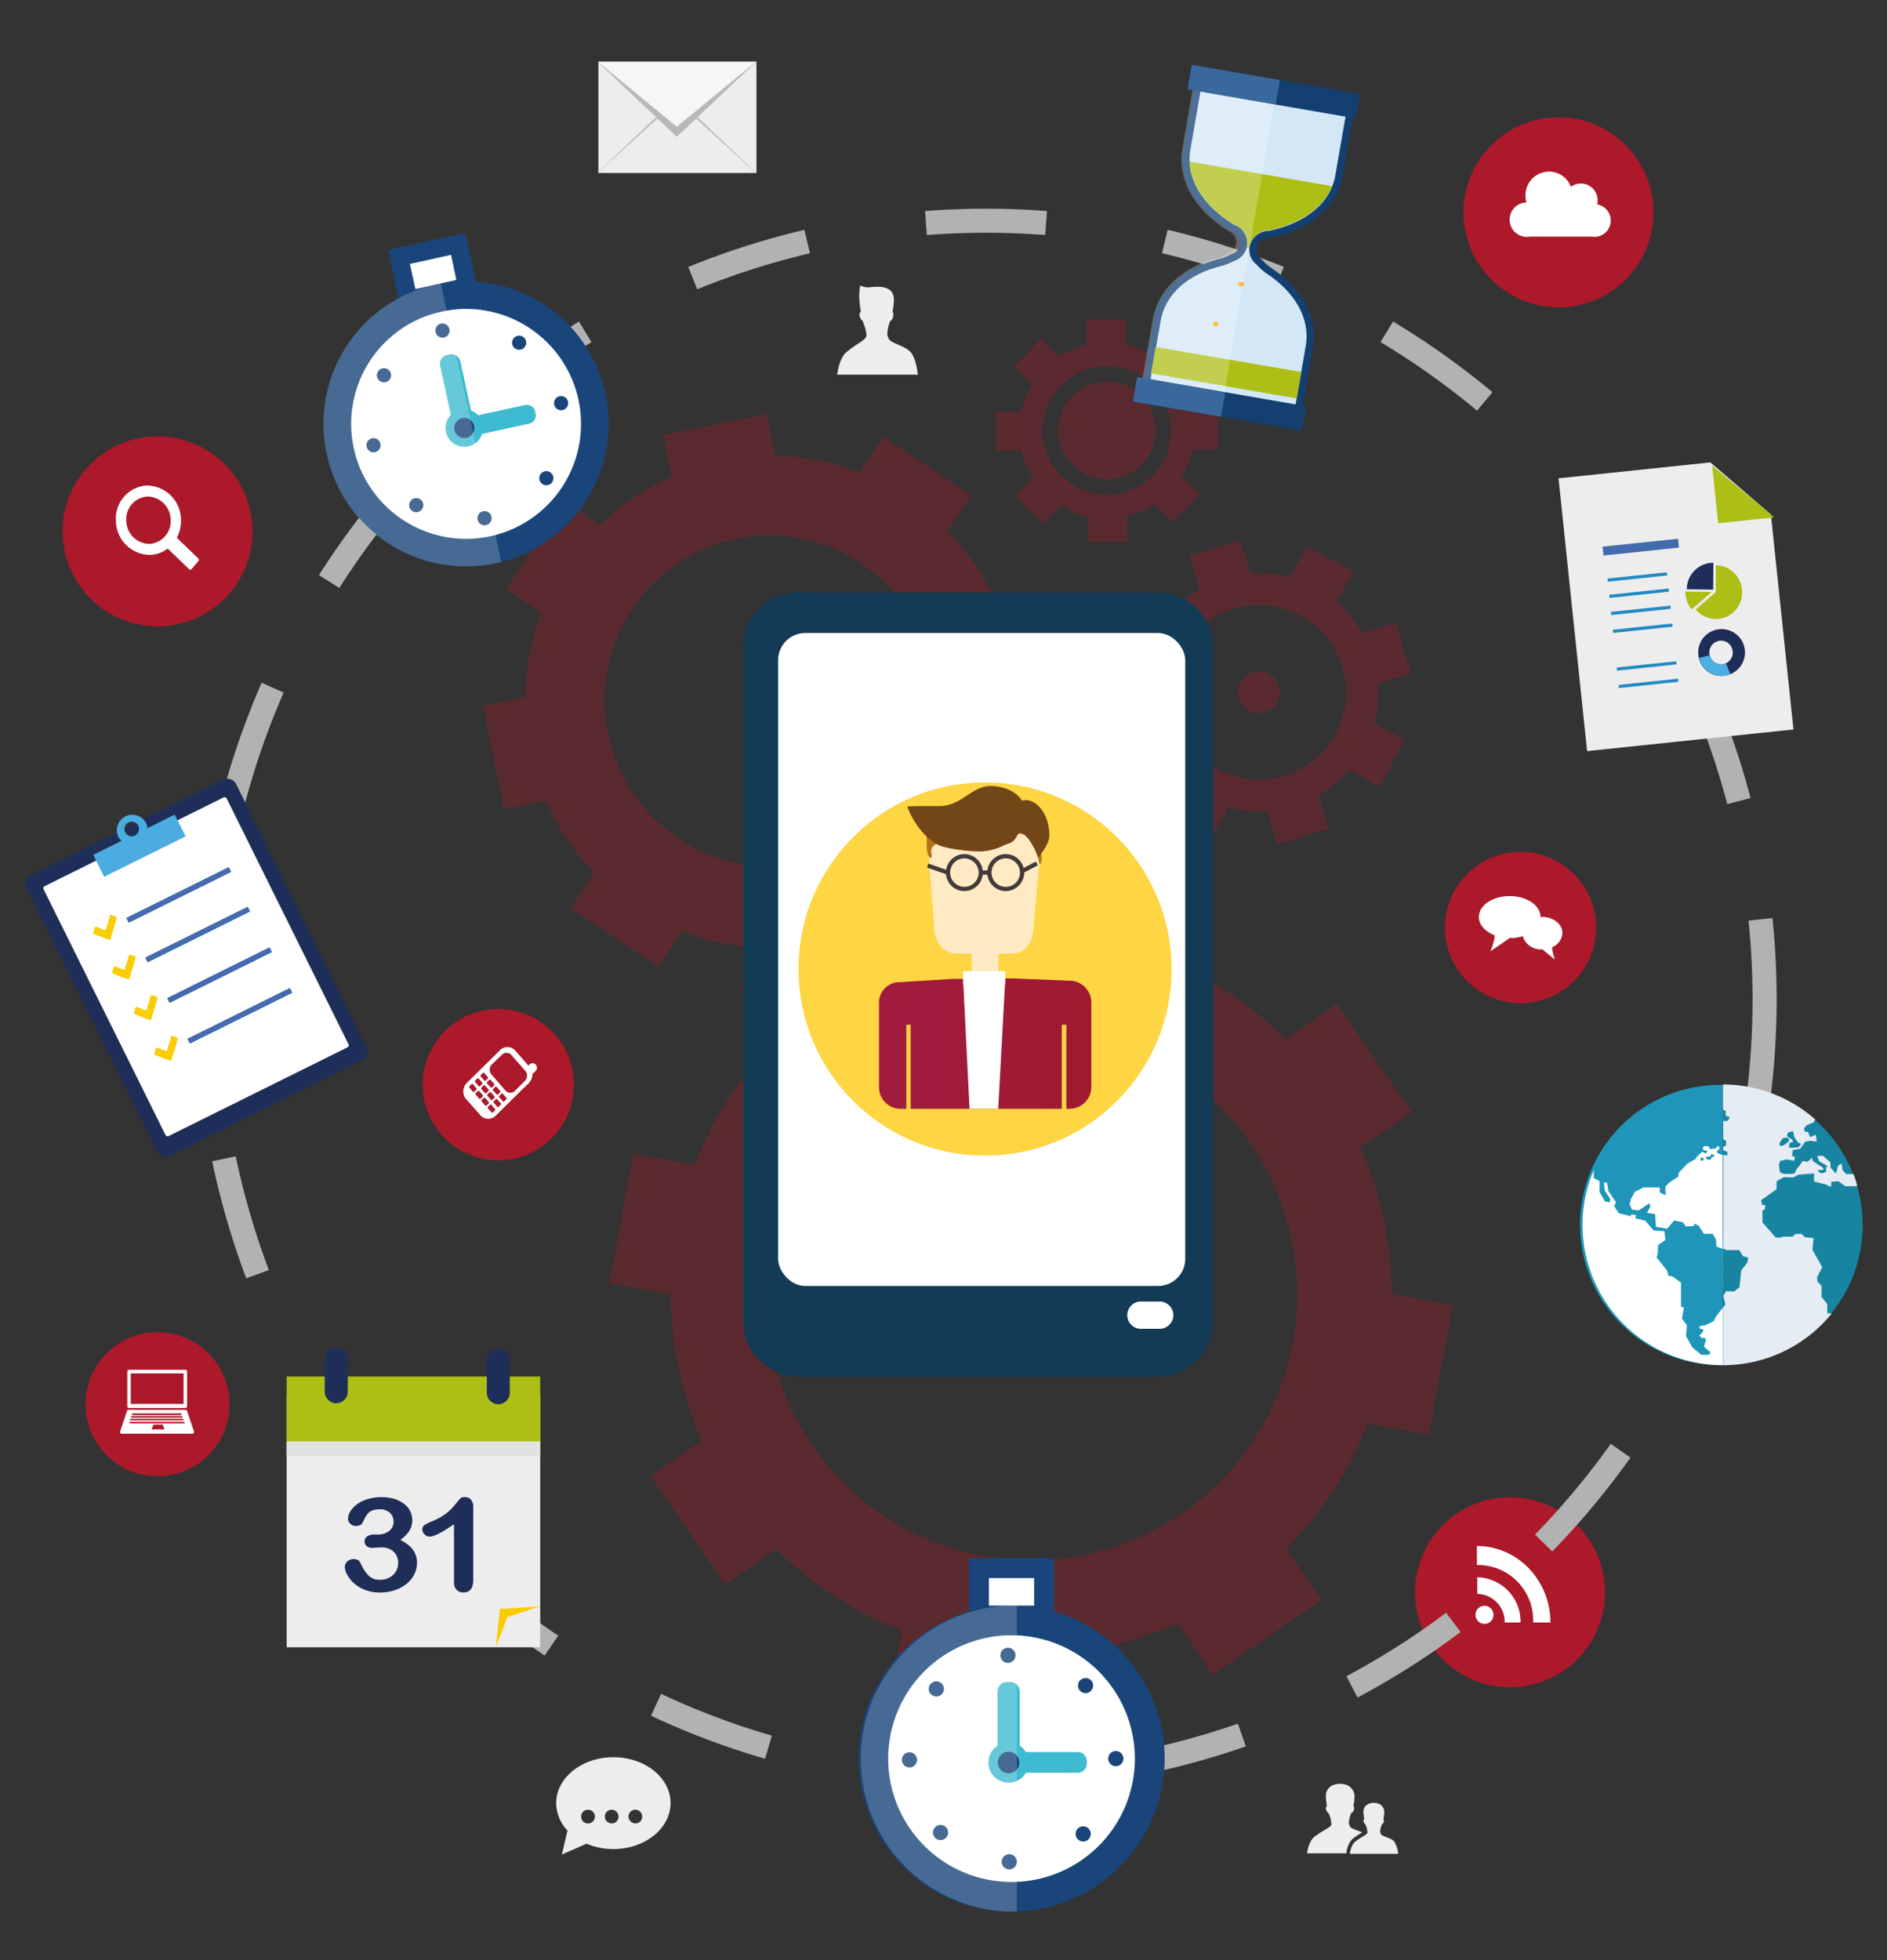 <svg id="Warstwa_1" data-name="Warstwa 1" xmlns="http://www.w3.org/2000/svg" xmlns:xlink="http://www.w3.org/1999/xlink" viewBox="0 0 414.77 430.77"><rect x="0" y="0" width="414.77" height="430.77" fill="#333333" stroke="none"/><defs><style>.cls-1,.cls-14,.cls-15,.cls-16,.cls-17,.cls-35,.cls-5,.cls-6{isolation:isolate;}.cls-2,.cls-5{fill:#ac192a;}.cls-17,.cls-20,.cls-3,.cls-35{fill:#fff;}.cls-4{fill:none;stroke:#b2b2b2;stroke-miterlimit:10;stroke-width:5.29px;stroke-dasharray:26.44 26.44;}.cls-5,.cls-6{opacity:0.33;}.cls-7{fill:#ededed;}.cls-8{fill:#adbe15;}.cls-9{fill:#e3e2e2;}.cls-10{fill:#1f2e58;}.cls-11{fill:#facd00;}.cls-12{fill:#4aace1;}.cls-13{fill:#446bad;}.cls-14{fill:#1f96b9;}.cls-15{fill:#1785a2;}.cls-16{fill:#e5ecf3;}.cls-18{fill:#19457a;}.cls-19{fill:#3ebbd0;}.cls-20{opacity:0.2;}.cls-21{fill:#2189c4;}.cls-22{fill:#4bafe3;}.cls-23{fill:#b7b9b8;}.cls-24{fill:#f6f6f6;}.cls-25{fill:#143b55;}.cls-26{fill:#fed543;}.cls-27{fill:url(#Dégradé_sans_nom_6);}.cls-28{fill:#ffeac4;}.cls-29{fill:#b57318;}.cls-30{fill:#734618;}.cls-31{fill:#433b39;}.cls-32{fill:#d3e7f6;}.cls-33{fill:#134071;}.cls-34{fill:#f7ad00;}.cls-35{opacity:0.25;}.cls-36{fill:#39689d;}</style><linearGradient id="Dégradé_sans_nom_6" x1="193.21" y1="229.32" x2="239.83" y2="229.32" gradientUnits="userSpaceOnUse"><stop offset="0.16" stop-color="#a01b3d"/><stop offset="1" stop-color="#9f192f"/></linearGradient></defs><g class="cls-1"><circle class="cls-2" cx="109.52" cy="238.33" r="16.62" transform="translate(-143.27 308.26) rotate(-80.78)"/></g><g class="cls-1"><circle class="cls-2" cx="34.63" cy="116.77" r="20.88"/></g><g class="cls-1"><circle class="cls-2" cx="331.91" cy="349.9" r="20.88"/></g><g class="cls-1"><circle class="cls-2" cx="342.57" cy="46.65" r="20.88"/></g><circle class="cls-2" cx="34.63" cy="308.57" r="15.83"/><circle class="cls-2" cx="334.22" cy="203.83" r="16.62"/><ellipse class="cls-3" cx="326.3" cy="354.85" rx="1.98" ry="2"/><path class="cls-3" d="M330.74,356.54h3.48a9.73,9.73,0,0,0-9.5-9.94v3.64A6.16,6.16,0,0,1,330.74,356.54Z"/><path class="cls-3" d="M325.08,343.91A12.13,12.13,0,0,1,337,356.24c0,.1,0,.2,0,.3h3.79c0-9.28-7.23-16.81-16.16-16.81v4.19Z"/><path class="cls-3" d="M41.17,310.21a.4.4,0,0,0-.4-.4H28.27a.4.4,0,0,0-.4.4l-1.49,4.43a.4.4,0,0,0,.4.41H42.25a.41.41,0,0,0,.41-.41Zm-11.89.37H39.62c.17,0,.31.08.31.18s-.14.18-.31.18H29.28c-.17,0-.3-.08-.3-.18S29.11,310.58,29.28,310.58Zm-.19.59H39.84c.17,0,.31.08.31.18s-.14.17-.31.17H29.09c-.17,0-.32-.08-.32-.17S28.92,311.17,29.09,311.17Zm-.22.61h11.2c.18,0,.33.08.33.18s-.15.17-.33.17H28.87c-.18,0-.33-.07-.33-.17S28.69,311.78,28.87,311.78Zm4.42,2.33.47-1.06h2l.41,1.06Zm7-1.32H28.75c-.19,0-.34-.08-.34-.18s.15-.17.34-.17H40.29c.18,0,.34.07.34.17S40.47,312.79,40.29,312.79Z"/><path class="cls-3" d="M40.71,301H28.39a.41.41,0,0,0-.41.41V309a.4.4,0,0,0,.41.4H40.71a.41.41,0,0,0,.41-.4v-7.54A.41.41,0,0,0,40.71,301Zm-.36,7.5H28.74V301.8H40.35Z"/><g id="search"><path class="cls-3" d="M43.56,122.69l-4.69-4.52a7.85,7.85,0,0,0,.9-4.17,7.55,7.55,0,0,0-7.59-7.31,7.27,7.27,0,0,0-6.69,7.93,7.54,7.54,0,0,0,7.58,7.31,6.67,6.67,0,0,0,3.79-1.39l4.7,4.53a.35.35,0,0,0,.53,0l1.51-1.78A.42.42,0,0,0,43.56,122.69Zm-15.8-8.17a5,5,0,0,1,4.56-5.41,5.15,5.15,0,0,1,5.18,5,5,5,0,0,1-4.57,5.41A5.14,5.14,0,0,1,27.76,114.52Z"/></g><path class="cls-3" d="M335.53,44.5a5,5,0,0,1-.22-1.23,5.21,5.21,0,0,1,4.83-5.55,5.14,5.14,0,0,1,5.15,3.34,3.63,3.63,0,0,1,2.2-.73A3.68,3.68,0,0,1,351.17,44a3.46,3.46,0,0,1-.12.92,3.59,3.59,0,0,1-.51,7.13,3.49,3.49,0,0,1-.65-.06H336.38a4,4,0,0,1-.7.06,3.78,3.78,0,0,1-.15-7.56Z"/><path class="cls-3" d="M341.24,208.1a3.51,3.51,0,0,0,2.18-3.06c0-2-2-3.54-4.38-3.54l-.43,0v0c0-2.54-3-4.59-6.77-4.59s-6.78,2.05-6.78,4.59c0,1.69,1.36,3.18,3.38,4,.46.18-.81,3.53-.81,3.53l4.21-2.91s.58,0,.87,0a9,9,0,0,0,2-.4,4.1,4.1,0,0,0,3.76,2.9c.18,0,.56,0,.56,0l2.73,2.25S340.93,208.24,341.24,208.1Z"/><path class="cls-3" d="M117.05,236l.69-.68a1,1,0,0,0,0-1.38.9.9,0,0,0-1.31-.06l-.28.28-3-3.43a2.33,2.33,0,0,0-3.39.19l-7,6.9a2.65,2.65,0,0,0-.42,3.56l3.37,3.82a2.32,2.32,0,0,0,3.39-.18l7-6.9A3,3,0,0,0,117.05,236Zm-6.82-4.13a1.43,1.43,0,0,1,2.08-.13l3.24,3.68a1.64,1.64,0,0,1-.27,2.19l-2,2a1.44,1.44,0,0,1-2.09.13L107.93,236a1.64,1.64,0,0,1,.27-2.19ZM104.92,237a.19.19,0,0,1,.28,0l.8.9a.23.23,0,0,1,0,.3l-.48.48a.21.21,0,0,1-.29,0l-.79-.9a.24.24,0,0,1,0-.31Zm-.68,2.9a.19.19,0,0,1-.28,0l-.8-.9a.23.23,0,0,1,0-.3l.48-.47a.2.2,0,0,1,.29,0l.79.9a.23.23,0,0,1,0,.3Zm2.51-2.45a.19.19,0,0,1-.28,0l-.8-.9a.22.22,0,0,1,0-.3l.48-.48a.19.19,0,0,1,.28,0l.8.9a.22.22,0,0,1,0,.3Zm-.45,1.07a.19.19,0,0,1,.28,0l.8.9a.22.22,0,0,1,0,.3l-.48.48a.19.19,0,0,1-.28,0l-.8-.9a.22.22,0,0,1,0-.3Zm-.67,2.9a.21.21,0,0,1-.29,0l-.79-.9a.22.22,0,0,1,0-.3l.48-.47a.2.2,0,0,1,.29,0l.8.9a.23.23,0,0,1,0,.3Zm2.51-2.45a.2.2,0,0,1-.29,0l-.79-.9a.22.22,0,0,1,0-.3l.49-.48a.19.19,0,0,1,.28,0l.8.9a.23.23,0,0,1,0,.3Zm-.53,1.06a.2.2,0,0,1,.29,0l.79.9a.22.22,0,0,1,0,.3l-.49.47a.19.19,0,0,1-.28,0l-.79-.9a.22.22,0,0,1,0-.3Zm-.67,2.9a.21.21,0,0,1-.29,0l-.79-.9a.22.22,0,0,1,0-.3l.49-.48a.19.19,0,0,1,.28,0l.79.91a.22.22,0,0,1,0,.3Zm2.51-2.44a.21.21,0,0,1-.29,0l-.79-.9a.21.21,0,0,1,0-.29l.49-.48a.19.19,0,0,1,.28,0l.79.9a.22.22,0,0,1,0,.3Zm-.45,1.06a.19.19,0,0,1,.28,0l.8.9a.22.22,0,0,1,0,.3l-.48.47a.2.2,0,0,1-.29,0l-.79-.9a.22.22,0,0,1,0-.3Zm-.68,2.9a.19.19,0,0,1-.28,0l-.8-.9a.22.22,0,0,1,0-.3l.48-.48a.21.21,0,0,1,.29,0l.79.91a.21.21,0,0,1,0,.29Zm2.51-2.44a.19.19,0,0,1-.28,0l-.8-.9a.22.22,0,0,1,0-.3l.48-.47a.19.19,0,0,1,.28,0l.8.9a.22.22,0,0,1,0,.3Z"/><circle class="cls-4" cx="216.74" cy="219.63" r="171.13"/><path class="cls-5" d="M276,222.46a77.46,77.46,0,0,1,6.58,5.88l11.3-7.76L310.3,244.4,299,252.17a78.78,78.78,0,0,1,6.85,32.16l13.48,2.5-5.27,28.43-13.47-2.5a78.79,78.79,0,0,1-17.91,27.58l7.77,11.3L266.62,368l-7.76-11.29a79,79,0,0,1-32.17,6.84l-2.49,13.48-28.43-5.27,2.49-13.47a78.87,78.87,0,0,1-21-12l12.92-16.19a58.49,58.49,0,0,0,72.95-91.45Zm-49.43-17.29,2.49-13.47L257.53,197l-2.48,13.48a78.54,78.54,0,0,1,21,12l-12.91,16.19a58.48,58.48,0,0,0-84.66,78.85h0a58.27,58.27,0,0,0,11.71,12.6l-12.92,16.19a79.15,79.15,0,0,1-6.58-5.89l-11.29,7.77L143,324.35l11.3-7.77a78.6,78.6,0,0,1-6.84-32.16L134,281.92l5.26-28.43L152.72,256a78.85,78.85,0,0,1,17.9-27.58l-7.76-11.29,23.83-16.39,7.76,11.3A78.94,78.94,0,0,1,226.61,205.17Z"/><path class="cls-5" d="M191.27,203.67l1.86,9.18-22.75,4.59-1.85-9.19a53.37,53.37,0,0,1-18.61-3.63l-5.19,7.8L130.54,203l16.32-20.45a36.23,36.23,0,0,0,58.1-35.5h0a36.25,36.25,0,0,0-12.91-21.16l16.31-20.45,5.14,3.41-5.19,7.81a54.06,54.06,0,0,1,10.59,15.75l9.18-1.86,4.6,22.74-9.19,1.85a53.22,53.22,0,0,1-3.65,18.62l7.81,5.18-12.83,19.33L207,193.08A53.3,53.3,0,0,1,191.27,203.67ZM130.54,203l-5.13-3.41,5.18-7.81A53.92,53.92,0,0,1,120,176l-9.19,1.85-4.59-22.73,9.19-1.86a53.21,53.21,0,0,1,3.64-18.62l-7.81-5.18,12.84-19.33,7.8,5.19a53.45,53.45,0,0,1,15.75-10.58l-1.86-9.19L168.52,91l1.85,9.19A53.45,53.45,0,0,1,189,103.83L194.17,96l14.19,9.42-16.31,20.45a36.24,36.24,0,1,0-45.19,56.66Z"/><g class="cls-6"><path class="cls-2" d="M250.17,131.44l-5.46,10.27,6.74,3.58a26,26,0,0,0-.83,8.74l-7.3,2.23,3.4,11.13,7.31-2.24a26,26,0,0,0,5.59,6.77L256,178.67l10.27,5.46,3.58-6.74a26.52,26.52,0,0,0,8.74.83l2.24,7.3L292,182.11l-2.24-7.3a26,26,0,0,0,6.78-5.59l6.74,3.58,5.45-10.27L302,158.94a26,26,0,0,0,.85-8.74l7.29-2.24-3.41-11.12-7.3,2.24a26.09,26.09,0,0,0-5.58-6.77l3.58-6.75-10.28-5.45-3.58,6.74a26.23,26.23,0,0,0-8.74-.83l-2.24-7.3-11.12,3.4,2.25,7.31a25.5,25.5,0,0,0-6.78,5.59Zm35.54,3.72a19.19,19.19,0,1,1-25.94,8A19.2,19.2,0,0,1,285.71,135.16Z"/><circle class="cls-2" cx="276.71" cy="152.11" r="4.58"/></g><g class="cls-6"><path class="cls-2" d="M228.9,74.43l-6,6.12,4,3.93a18.82,18.82,0,0,0-2.43,6l-5.62,0,.07,8.57,5.63,0a19.19,19.19,0,0,0,2.52,6l-3.93,4,6.11,6,3.95-4a19.16,19.16,0,0,0,6,2.42l0,5.62,8.56-.08,0-5.63a19.05,19.05,0,0,0,5.95-2.52l4,3.94,6-6.11-4-3.94a18.86,18.86,0,0,0,2.43-6l5.62,0-.08-8.57-5.62,0a19,19,0,0,0-2.53-6l3.95-4-6.12-6-3.94,4a19.31,19.31,0,0,0-6-2.42l-.05-5.62-8.56.07.05,5.63a19,19,0,0,0-6,2.52Zm24.32,10.08a14.14,14.14,0,1,1-20,.18A14.14,14.14,0,0,1,253.22,84.51Z"/><circle class="cls-2" cx="243.32" cy="94.59" r="10.71"/></g><rect class="cls-7" x="63.01" y="306.48" width="55.73" height="55.5"/><rect class="cls-8" x="63.01" y="302.48" width="55.73" height="17.42"/><rect class="cls-9" x="63.01" y="316.75" width="55.73" height="3.14"/><path class="cls-10" d="M73.91,308.35h0a2.54,2.54,0,0,1-2.53-2.53v-7.13a2.54,2.54,0,0,1,2.53-2.53h0a2.54,2.54,0,0,1,2.53,2.53v7.13A2.54,2.54,0,0,1,73.91,308.35Z"/><path class="cls-10" d="M109.52,308.57h0A2.53,2.53,0,0,1,107,306v-7.13a2.53,2.53,0,0,1,2.52-2.53h0a2.54,2.54,0,0,1,2.53,2.53V306A2.54,2.54,0,0,1,109.52,308.57Z"/><polygon class="cls-11" points="111.52 355.35 108.99 361.98 109.88 353.56 118.74 352.97 111.52 355.35"/><path class="cls-10" d="M83.05,337.2a4,4,0,0,0,2.45-.75,2.53,2.53,0,0,0,1-2.17,2.46,2.46,0,0,0-.82-1.85,3.1,3.1,0,0,0-2.21-.77,4.33,4.33,0,0,0-1.56.24,2.44,2.44,0,0,0-1,.63,4.46,4.46,0,0,0-.67,1c-.22.41-.41.8-.59,1.16a1.07,1.07,0,0,1-.55.46,2.45,2.45,0,0,1-.93.17,1.65,1.65,0,0,1-1.14-.46,1.5,1.5,0,0,1-.52-1.2,2.89,2.89,0,0,1,.49-1.53,5.6,5.6,0,0,1,1.42-1.53,7.65,7.65,0,0,1,2.34-1.17,10.38,10.38,0,0,1,3.11-.44,9.76,9.76,0,0,1,2.74.37,6.82,6.82,0,0,1,2.16,1.07,4.79,4.79,0,0,1,1.38,1.62,4.36,4.36,0,0,1,.46,2,4.2,4.2,0,0,1-.67,2.4,8.4,8.4,0,0,1-1.93,1.94,8.9,8.9,0,0,1,2,1.34,5.12,5.12,0,0,1,1.24,1.67,4.69,4.69,0,0,1,.42,2,5.73,5.73,0,0,1-.56,2.45,6.45,6.45,0,0,1-1.67,2.12,8.05,8.05,0,0,1-2.61,1.45,10.13,10.13,0,0,1-3.34.52,8.75,8.75,0,0,1-3.33-.6,7.73,7.73,0,0,1-2.43-1.5,6.87,6.87,0,0,1-1.44-1.86,3.66,3.66,0,0,1-.49-1.59,1.63,1.63,0,0,1,.58-1.31,2.16,2.16,0,0,1,1.45-.49,1.61,1.61,0,0,1,.84.23,1.12,1.12,0,0,1,.53.55A9.17,9.17,0,0,0,81,346.21a3.47,3.47,0,0,0,2.6.94,4.28,4.28,0,0,0,1.85-.42,3.68,3.68,0,0,0,1.47-1.27,3.3,3.3,0,0,0,.59-1.94,3.34,3.34,0,0,0-1-2.56,3.87,3.87,0,0,0-2.76-.93q-.3,0-1,.06c-.43,0-.71.05-.83.05a2,2,0,0,1-1.32-.38,1.38,1.38,0,0,1,.09-2.15,2.82,2.82,0,0,1,1.66-.41Z"/><path class="cls-10" d="M99.79,347.64v-12.7q-3.93,2.71-5.3,2.72a1.6,1.6,0,0,1-1.15-.47,1.42,1.42,0,0,1-.51-1.08,1.17,1.17,0,0,1,.5-1,10.26,10.26,0,0,1,1.75-.87,13.64,13.64,0,0,0,3-1.67,12.37,12.37,0,0,0,2-2c.58-.73,1-1.17,1.13-1.34a1.47,1.47,0,0,1,1-.25,1.65,1.65,0,0,1,1.31.57,2.34,2.34,0,0,1,.5,1.58v16c0,1.87-.71,2.8-2.13,2.8a2,2,0,0,1-1.51-.57A2.25,2.25,0,0,1,99.79,347.64Z"/><path class="cls-10" d="M80.57,230.09a2.16,2.16,0,0,1-1,2.91L37.4,253.92a2.18,2.18,0,0,1-2.91-1L5.85,195.18a2.19,2.19,0,0,1,1-2.92L49,171.34a2.18,2.18,0,0,1,2.92,1l28.64,57.76Z"/><path class="cls-3" d="M76.62,229.46a.51.51,0,0,1-.23.68l-39.33,19.5a.51.51,0,0,1-.68-.23l-26.8-54a.51.51,0,0,1,.23-.68l39.33-19.5a.51.51,0,0,1,.68.22l26.8,54.05Z"/><path class="cls-12" d="M32.39,182a3.29,3.29,0,0,0-.34-1.24,3.41,3.41,0,0,0-6.11,3,3.3,3.3,0,0,0,.78,1l-6.22,3.09,2.39,4.82,17.91-8.88L38.4,179Zm-2.72,1.61a1.61,1.61,0,1,1,.73-2.16A1.61,1.61,0,0,1,29.67,183.58Z"/><path class="cls-11" d="M25.66,201.55c-.38,1.71-.95,3.36-1.45,5a27.86,27.86,0,0,1-3.72-1.41,8.4,8.4,0,0,1,.41-1.51c.81.15,1.53.58,2.31.79.37-1.11.7-2.24,1-3.37A4.12,4.12,0,0,1,25.66,201.55Z"/><rect class="cls-13" x="26.69" y="196.06" width="25.18" height="1.21" transform="translate(-83.28 37.92) rotate(-26.38)"/><path class="cls-11" d="M29.83,210.25c-.39,1.71-.95,3.36-1.46,5a28.26,28.26,0,0,1-3.71-1.41,8.4,8.4,0,0,1,.41-1.51c.8.15,1.52.58,2.3.79.37-1.11.7-2.24,1-3.37A4,4,0,0,1,29.83,210.25Z"/><rect class="cls-13" x="30.85" y="204.76" width="25.18" height="1.2" transform="translate(-86.71 40.68) rotate(-26.38)"/><path class="cls-11" d="M34.63,219.17c-.38,1.71-1,3.36-1.45,5a27.86,27.86,0,0,1-3.72-1.41,8.4,8.4,0,0,1,.41-1.51c.8.15,1.52.58,2.31.79.36-1.11.7-2.24,1-3.37A4,4,0,0,1,34.63,219.17Z"/><rect class="cls-13" x="35.66" y="213.68" width="25.17" height="1.21" transform="translate(-90.17 43.74) rotate(-26.38)"/><path class="cls-11" d="M39.09,228.11c-.38,1.72-1,3.36-1.46,5a26.86,26.86,0,0,1-3.71-1.4,8.51,8.51,0,0,1,.41-1.52c.8.15,1.52.59,2.31.79.36-1.11.69-2.23,1-3.36A4.17,4.17,0,0,1,39.09,228.11Z"/><rect class="cls-13" x="40.12" y="222.62" width="25.17" height="1.21" transform="translate(-93.68 46.65) rotate(-26.38)"/><path class="cls-14" d="M378.62,238.41a30.77,30.77,0,1,0,0,61.53h.11V238.42Z"/><path class="cls-15" d="M409.42,269.18a30.78,30.78,0,0,0-30.69-30.76v61.52A30.78,30.78,0,0,0,409.42,269.18Z"/><path class="cls-16" d="M407.4,258l-1.61,0-.8-.88-.16-1.43-.82.45-.45,1.74-1.19-1.27-.05-1.19-1.15-1-.42-.43h-1.34l.43,1.19,1.6.9.28.29-.35.18,0,.94-.78.33-.67-.15-.42-.59,1.09.06.29-.4-2.41-1.62-.18-.69-1,.88-1-.2-1.51,2-.29.77-1,.08h-1.43l-.85-.4L391,255.9l.31-.81,1.45-.32,1.58.32.2-.88-.68-.16.23-1.36,1.6-.25,1.11-1.57,1.15-.2,1,.16h.38l-.21-1.48-1.26.51-.44-1.11-.74-.1-.13-.76.6-.65,1.42-.56L399,246a30.7,30.7,0,0,0-20.28-7.7v5.55l.59.26v1.1l.93.23-.47.88h-1v4l.64.39-.05,1.08-.59.2v.75l.9.4,0,.75-.39,0v0l-.48-.15v20.67l.77.29,2.72,0,.79,1.31,1.21.38-.24,1.08-1.32,1.68-.38,3.71-1.19.94-1.77-.06-.59,1h0l.44,1.92-.44.56V300a30.77,30.77,0,0,0,23.84-11.39h-1v-2.05L400.38,285v-2.47l-.9-.89-.08-1,1.14-2.18-2.16-3.81.25-2.59-1.94-.2-.72-.72h-1.31l-.66.61h-2.31l-.07.21h-1.29l-2.94-3.35,0-2.62.49-.18.18-1h-.69l-.28-1.05,3.41-2.45v-1.75l1.66-.92.68.07h1.37l1.07-.58,3.46-.27v1.77l2.73.69.54.38h.5v-1l1.57-.15,1.5,1.11h2.46l.17-.15C408,259.64,407.71,258.82,407.4,258Zm-14.56-8.77.29-.43,1-.21.25,1.23.54.87.36.41.65.26-.61.73-1.19.11h-.9l.1-1.06.75-.15-.07-.5-.69-.44-.49-.33v-.49Zm-1.66,1.92.62-1,.83-.2.59.26-.06.67-1.26.89h-.72v-.64Z"/><path class="cls-17" d="M377.25,289.22l-.62,1.13-1.83.88-1.2.18-.05.51.84.24-.1.55-.76.73.46.58.91,0,0,.7-.24.69-.08.57,1.35,1.13-.18.59-1.83,0L372,296.1l-1.42-2.5.2-2.41-1.08-1.43.44-2.44-.64-.18v-5.27s-1.79-1.36-1.9-1.36-.94-.23-.94-.23l-.18-1-2.33-2.92.23-1.05.07-1.71,1.62-1.13-.24-1.92-2.35-.18-1.84-2.1-1.31-.36-.84-.15.1-.77-1.08-.15v.43l-2.69-.67L354.78,265l.44-.8-1.7-2.49-.3-1.82h-.69l.23,1.77,1.18,1.82-.13.72-1-.16-1.22-2.09v-2.44l-1.28-.62v-1.75a30.52,30.52,0,0,0-2.47,12.06A30.85,30.85,0,0,0,378.66,300h.07V287.32Z"/><path class="cls-17" d="M377.49,253.41l-.07-.55h0l.5-.34V252l-.54-.14-.13.46-.95.15-.09,0v0l-.33.05-.26-.54-.31-.14h-.68l-.3.25v.56l.57.19.57.08-.13.06-.51.57-.23-.29-.5-.13-1.37,1.29.18.14-2,1.12-1.9,2-.13.88-1.9,1.25-.94.94.1,1.9-1.3-.61v-1.11H361.2l-1.88,1-.82,1.5-.32,1.2.53,1.16,1.48.18,2.36-1.58.2.78L362,266.5l1.8.31.18,2.77,2.46.42,1.56-1.81,1.89.39.67.92,1.82-.1,0-.54,1,.48,1.12,1.77,1.95,0,.72,1.25.1,1.54,1.38.53V253.79ZM374.44,255l-.65.06,0-.45.29-.36.38.31Zm2.25-.79-.44,0-.09.43-.34.21-.54,0c0-.12,0-.22,0-.22H375v-.46h.88l.19-.47h.35l.4.08Z"/><rect class="cls-14" x="371.32" y="282.58" width="4.6" height="3.07"/><circle class="cls-3" cx="102.47" cy="93.13" r="28.28" transform="translate(-4.82 5.59) rotate(-3.05)"/><path class="cls-18" d="M109.13,123.73a31.32,31.32,0,1,1,23.94-37.26A31.34,31.34,0,0,1,109.13,123.73Zm-12-55.28a25.26,25.26,0,1,0,30,19.31A25.28,25.28,0,0,0,97.11,68.45Z"/><rect class="cls-3" x="89.78" y="55.91" width="11.31" height="9.7" transform="translate(-10.73 21.67) rotate(-12.27)"/><path class="cls-18" d="M105.6,66.61l-17,3.69L85.27,54.9l17-3.69,3.35,15.4ZM91.3,63.52l9-2L99.15,56,90.1,58Z"/><path class="cls-19" d="M104.45,94.38a2,2,0,0,1-1.52,2.37l-.55.12A2,2,0,0,1,100,95.35l-3.26-15A2,2,0,0,1,98.27,78l.56-.12a2,2,0,0,1,2.36,1.52Z"/><path class="cls-19" d="M102.5,96.1a1.85,1.85,0,0,1-2.19-1.41l-.11-.51A1.83,1.83,0,0,1,101.6,92l13.83-3a1.85,1.85,0,0,1,2.19,1.4l.11.51a1.85,1.85,0,0,1-1.41,2.19Z"/><circle class="cls-19" cx="102.06" cy="94.05" r="4.13"/><circle class="cls-18" cx="102.06" cy="94.05" r="2.21"/><circle class="cls-18" cx="82.1" cy="97.84" r="1.56"/><circle class="cls-18" cx="123.33" cy="88.59" r="1.56"/><circle class="cls-18" cx="106.51" cy="113.87" r="1.56"/><circle class="cls-18" cx="97.26" cy="72.64" r="1.56"/><circle class="cls-18" cx="91.49" cy="111" r="1.56"/><circle class="cls-18" cx="114.11" cy="75.31" r="1.56"/><circle class="cls-18" cx="120.09" cy="105.08" r="1.56"/><circle class="cls-18" cx="84.4" cy="82.46" r="1.56"/><path class="cls-20" d="M109.05,123.74c.38-.08.76-.18,1.14-.27L96.89,62.33l-1.15.22a31.31,31.31,0,1,0,13.31,61.19Z"/><polygon class="cls-7" points="394.21 160.3 348.85 165.05 342.57 105.11 375.94 101.61 389.25 113.05 394.21 160.3"/><polygon class="cls-8" points="389.98 113.69 377.66 114.98 376.33 102.29 389.98 113.69"/><rect class="cls-13" x="352.29" y="119.27" width="16.69" height="1.96" transform="translate(-10.57 38.27) rotate(-5.99)"/><rect class="cls-21" x="353.3" y="126.47" width="13.15" height="0.7" transform="translate(-11.26 38.22) rotate(-5.99)"/><rect class="cls-21" x="353.69" y="130.04" width="13.15" height="0.69" transform="translate(-11.63 38.28) rotate(-5.99)"/><rect class="cls-21" x="354.07" y="133.8" width="13.15" height="0.7" transform="translate(-12.02 38.34) rotate(-5.99)"/><rect class="cls-21" x="354.49" y="137.72" width="13.15" height="0.7" transform="translate(-12.43 38.41) rotate(-5.99)"/><rect class="cls-21" x="355.34" y="146.02" width="13.15" height="0.69" transform="translate(-13.29 38.54) rotate(-5.99)"/><rect class="cls-21" x="355.76" y="149.84" width="13.15" height="0.69" transform="translate(-13.69 38.61) rotate(-5.99)"/><path class="cls-10" d="M376.61,123.67a5.8,5.8,0,0,0-5.84,5.82l5.79.08Z"/><path class="cls-8" d="M377.13,124.21l0,1.54,0,4.36-4.41,3.82a5.76,5.76,0,0,0,10.2-3.74A5.88,5.88,0,0,0,377.13,124.21Z"/><path class="cls-8" d="M370.45,130a5.92,5.92,0,0,0,1.39,3.9l4.4-3.82Z"/><path class="cls-10" d="M373.43,144.64a5.05,5.05,0,0,0,6.12,3.75,5.14,5.14,0,1,0-6.12-3.75Zm7.36-1.86a2.55,2.55,0,1,1-5,1.25,2.62,2.62,0,0,1,1.85-3.16A2.56,2.56,0,0,1,380.79,142.78Z"/><path class="cls-22" d="M379.6,148.38a6.28,6.28,0,0,0,.73-.25l-.94-2.35-.39.14a2.58,2.58,0,0,1-3.11-1.9.09.09,0,0,0,0-.05l-2.41.61a.09.09,0,0,1,0,0A5.06,5.06,0,0,0,379.6,148.38Z"/><path class="cls-7" d="M134.82,386.14c-6.94,0-12.57,4.53-12.57,10.11a8.87,8.87,0,0,0,2.49,6l-1.23,5.26,5.42-2.37a15,15,0,0,0,5.89,1.18c6.94,0,12.57-4.53,12.57-10.11S141.76,386.14,134.82,386.14Zm-5.59,14.53a1.43,1.43,0,0,1-1.48-1.49,1.45,1.45,0,0,1,1.51-1.5,1.5,1.5,0,0,1,0,3Zm5.21,0a1.5,1.5,0,1,1,1.51-1.49A1.44,1.44,0,0,1,134.44,400.67Zm5.2,0a1.5,1.5,0,1,1,1.51-1.49A1.43,1.43,0,0,1,139.64,400.67Z"/><rect class="cls-7" x="131.53" y="13.52" width="34.74" height="24.5"/><polygon class="cls-23" points="131.38 37.89 148.76 21.46 166.14 37.91 131.38 37.89"/><polygon class="cls-7" points="131.47 37.89 148.76 22.17 166.05 37.91 131.47 37.89"/><polygon class="cls-23" points="131.39 13.62 148.76 30.07 166.15 13.64 131.39 13.62"/><polygon class="cls-24" points="131.47 13.62 148.76 27.84 166.06 13.64 131.47 13.62"/><path class="cls-7" d="M195.32,74.38a3,3,0,0,1-.29-1,10.37,10.37,0,0,1,.59-2.76,1.75,1.75,0,0,0,.6-.69,2.35,2.35,0,0,0,.13-1.16.45.45,0,0,1-.15-.39c.05-.38.2-1,.25-1.87a4.77,4.77,0,0,0,0-1c-.14-2-1.76-2.24-2.49-2.44a12.76,12.76,0,0,0-2.87.07,4.11,4.11,0,0,1-2-.39,12.19,12.19,0,0,0-.21,2.94,27.14,27.14,0,0,0,.33,2.81s-.35.08-.27.85a1.81,1.81,0,0,0,.69,1.19s1,2.48.79,3.36-2.44,1.83-4,3.2c-2,1.21-2.4,5.23-2.4,5.23l17.72,0s-.3-3.41-1.53-4.89S195.63,75.39,195.32,74.38Z"/><path class="cls-7" d="M303.53,403a1.47,1.47,0,0,1-.17-.58,5.25,5.25,0,0,1,.37-1.52,1.11,1.11,0,0,0,.36-.38,1.24,1.24,0,0,0,.09-.64.23.23,0,0,1-.09-.21,7.07,7.07,0,0,0,.17-1.72,2,2,0,0,0-1.58-1.71,3,3,0,0,0-2,.21,1.88,1.88,0,0,0-1,1.63,9.61,9.61,0,0,0,.19,1.68s-.21,0-.17.46a1,1,0,0,0,.41.66,4.85,4.85,0,0,1,.46,1.85c-.14.49-1.47,1-2.41,1.78-1.22.67-1.46,2.86-1.46,2.86h10.62a6,6,0,0,0-.89-2.74C305.75,403.82,303.71,403.56,303.53,403Z"/><path class="cls-7" d="M296.76,407.25h5.29s-.22-2.62-1.23-3.73a2.55,2.55,0,0,0-.5-.41c-.47.39-1.4.83-2.11,1.41C297.16,405.09,296.83,406.78,296.76,407.25Z"/><path class="cls-7" d="M297.75,403.75a14.8,14.8,0,0,1,1.27-.85l.41-.25c-1.18-.51-2.54-.83-2.72-1.35a2.18,2.18,0,0,1-.23-.79,7.11,7.11,0,0,1,.51-2.07,1.48,1.48,0,0,0,.51-.52,1.56,1.56,0,0,0,.11-.88.29.29,0,0,1-.12-.28,9.14,9.14,0,0,0,.24-2.34,2.81,2.81,0,0,0-2.2-2.33,4.09,4.09,0,0,0-2.75.29,2.49,2.49,0,0,0-1.35,2.22,12.63,12.63,0,0,0,.25,2.28s-.3.06-.24.64a1.39,1.39,0,0,0,.58.9,6.5,6.5,0,0,1,.64,2.51c-.19.66-2.05,1.39-3.36,2.42-1.7.93-2,3.9-2,3.9h8.64C295.94,406.92,296.25,404.64,297.75,403.75Z"/><path class="cls-25" d="M254.52,302.5h-79a12.19,12.19,0,0,1-12.16-12.16v-148a12.19,12.19,0,0,1,12.16-12.16h79a12.19,12.19,0,0,1,12.15,12.16v148A12.19,12.19,0,0,1,254.52,302.5Z"/><rect class="cls-3" x="171.03" y="139.1" width="89.49" height="143.48" rx="5.97"/><path class="cls-3" d="M254.92,292h-4.14a3,3,0,0,1-3-3h0a3,3,0,0,1,3-3h4.14a3.05,3.05,0,0,1,3,3h0A3.05,3.05,0,0,1,254.92,292Z"/><circle class="cls-26" cx="216.52" cy="212.94" r="41"/><path class="cls-27" d="M235.07,215.5,222.51,215l-13.3.11-11.24.71a4.52,4.52,0,0,0-4.76,4.46v18.62a4.77,4.77,0,0,0,4.76,4.76h1.24V225.18h.95v18.47h33.23V225.18h1v18.47h.72a4.77,4.77,0,0,0,4.76-4.76V220.27A4.78,4.78,0,0,0,235.07,215.5Z"/><polygon class="cls-3" points="219.41 243.65 213.11 243.65 211.68 214.88 220.98 214.88 219.41 243.65"/><rect class="cls-28" x="213.57" y="198.29" width="5.89" height="17.54"/><path class="cls-28" d="M222.2,180.17H210.54a6.52,6.52,0,0,0-6.5,6.5l1.24,16.4c0,3.57,1.68,6.49,5.26,6.49H222.2c3.57,0,5-2.92,5-6.49l1.55-16.4A6.53,6.53,0,0,0,222.2,180.17Z"/><rect class="cls-3" x="211.68" y="213.4" width="9.3" height="2.92"/><path class="cls-29" d="M217.64,186.08c3-.53,3.48-1.64,4.09-2.87.32-.64,4.64.16,5.7,1.41s.57,5.06,1.16,5.25c1-.88-.37-4.35-.37-5.4a5.18,5.18,0,0,0-2.7-4.87,20.61,20.61,0,0,0-10.11-2.66,18.07,18.07,0,0,0-9.9,3.35,4.72,4.72,0,0,0-1.8,4.18c0,1.05-.2,3.23.78,4.1,1.14-.37-1.47-2.43,2.55-3.61C210.83,183.84,214.87,186.56,217.64,186.08Z"/><path class="cls-30" d="M220.59,185.8c.92-.55,2-.25,2.95-2.12,1.1-2.11,3.81,2,4.66,4.95.76-1.36,2.45-3.14,2.45-5.09,0-4.27-2.48-7.72-5.17-7.72a1.94,1.94,0,0,0-.8.16c-1.14-1.91-3.84-3.25-7-3.25-4.18,0-6.29,4.48-11.45,4.41-4.82-.07-6.8.08-6.8.08s1.77,5.6,6.69,8.39c1.56.89,7.38,1.61,9.83,1.47A12.57,12.57,0,0,0,220.59,185.8Z"/><path class="cls-31" d="M211.92,195.81a4.06,4.06,0,1,1,4.12-4.06A4.09,4.09,0,0,1,211.92,195.81Zm0-7.19a3.13,3.13,0,1,0,3.19,3.13A3.17,3.17,0,0,0,211.92,188.62Z"/><path class="cls-31" d="M221,195.81a4.06,4.06,0,1,1,4.13-4.06A4.1,4.1,0,0,1,221,195.81Zm0-7.19a3.13,3.13,0,1,0,3.2,3.13A3.16,3.16,0,0,0,221,188.62Z"/><rect class="cls-31" x="205.63" y="188.69" width="0.93" height="4.59" transform="translate(-42.51 321.92) rotate(-70.6)"/><rect class="cls-31" x="224.41" y="190.11" width="3.71" height="0.93" transform="translate(-62.75 127.44) rotate(-27.78)"/><rect class="cls-31" x="215.57" y="191.28" width="1.73" height="0.93"/><circle class="cls-3" cx="222.34" cy="386.44" r="30.36" transform="matrix(0.16, -0.99, 0.99, 0.16, -194.72, 544.01)"/><path class="cls-18" d="M222.34,420.05A33.62,33.62,0,1,1,256,386.44,33.65,33.65,0,0,1,222.34,420.05Zm0-60.72a27.11,27.11,0,1,0,27.11,27.11A27.14,27.14,0,0,0,222.34,359.33Z"/><rect class="cls-3" x="216.27" y="345.66" width="12.15" height="10.41"/><path class="cls-18" d="M231.67,359.33H213V342.41h18.65v16.92Zm-14.3-6.51h9.94v-6.05h-9.94Z"/><path class="cls-19" d="M224.13,388.2a2.13,2.13,0,0,1-2.13,2.14h-.61a2.14,2.14,0,0,1-2.14-2.14V371.73a2.13,2.13,0,0,1,2.14-2.13H222a2.13,2.13,0,0,1,2.13,2.13Z"/><path class="cls-19" d="M221.69,389.55a2,2,0,0,1-2-2V387a2,2,0,0,1,2-2h15.19a2,2,0,0,1,2,2v.56a2,2,0,0,1-2,2Z"/><circle class="cls-19" cx="221.69" cy="387.3" r="4.43"/><circle class="cls-18" cx="221.69" cy="387.3" r="2.37"/><circle class="cls-18" cx="199.9" cy="386.72" r="1.67"/><circle class="cls-18" cx="245.26" cy="386.44" r="1.67"/><circle class="cls-18" cx="221.84" cy="409.12" r="1.67"/><circle class="cls-18" cx="221.55" cy="363.75" r="1.67"/><circle class="cls-18" cx="206.74" cy="402.68" r="1.67"/><circle class="cls-18" cx="238.61" cy="370.4" r="1.67"/><circle class="cls-18" cx="238.09" cy="402.99" r="1.67"/><circle class="cls-18" cx="205.81" cy="371.12" r="1.67"/><path class="cls-20" d="M222.25,420.05c.43,0,.85,0,1.26,0V352.85c-.41,0-.83,0-1.26,0a33.62,33.62,0,0,0,0,67.23Z"/><path class="cls-32" d="M279,51.49a.45.45,0,0,1,.11,0c7.34-1.57,14-5.6,15.23-12.86L297,23.09l-15.94-2.76-1.57-.28-15.95-2.76L260.86,32.8c-1.26,7.26,3.62,13.29,10,17.23l.1.07A3.54,3.54,0,0,1,273.34,54a3.41,3.41,0,0,1-2.47,2.65,9.48,9.48,0,0,1-2.71,1.08c-6.74,1.71-12.64,5.92-13.82,12.72l-2.69,15.51,15.94,2.76,1.57.27,15.94,2.77,2.69-15.51c1.18-6.8-3-12.75-8.73-16.63a9.75,9.75,0,0,1-2.19-1.93,3.39,3.39,0,0,1-1.43-3.32A3.53,3.53,0,0,1,279,51.49Z"/><path class="cls-33" d="M285.76,92.63l-35-6.07,2.82-16.3C254.67,63.81,259.92,59,268,56.91a9.31,9.31,0,0,0,2.5-1l.18-.08a2.62,2.62,0,0,0,1.91-2,2.74,2.74,0,0,0-1.86-3l-.26-.15c-7.74-4.78-11.52-11.36-10.36-18l2.82-16.3,35,6.07-2.82,16.3c-1.16,6.68-6.94,11.6-15.85,13.5l-.1,0-.18,0a2.73,2.73,0,0,0-2.75,2.16A2.65,2.65,0,0,0,277.34,57l.14.14a9.44,9.44,0,0,0,2,1.77c6.89,4.63,10.2,11,9.08,17.42Zm-33.19-7.37,31.88,5.52L287,76.06c1-5.8-2.06-11.56-8.4-15.83a11,11,0,0,1-2.3-2,4.21,4.21,0,0,1-1.66-4,4.34,4.34,0,0,1,4.19-3.49h.07c8.25-1.76,13.57-6.21,14.61-12.21l2.56-14.73-31.89-5.52-2.55,14.72c-1,6,2.48,12,9.65,16.41l.06,0a4.32,4.32,0,0,1,2.77,4.69,4.2,4.2,0,0,1-2.92,3.25,11,11,0,0,1-2.84,1.12c-7.41,1.88-12.23,6.28-13.24,12.07Z"/><rect class="cls-33" x="277.54" y="1.68" width="5.46" height="37.02" transform="translate(212.51 292.89) rotate(-80.17)"/><rect class="cls-33" x="265.65" y="70.3" width="5.46" height="37.02" transform="translate(135.04 338.07) rotate(-80.17)"/><path class="cls-8" d="M261.48,35.51c.21,5.11,3.67,10.05,9.81,13.84l.06,0a4.32,4.32,0,0,1,2.77,4.69c0,.12-.05.24-.08.36l.57.1c0-.12,0-.25,0-.37a4.34,4.34,0,0,1,4.19-3.49h.07c7.07-1.51,12-5,13.9-9.74Z"/><rect class="cls-8" x="266.41" y="67.05" width="5.86" height="32.36" transform="matrix(0.17, -0.99, 0.99, 0.17, 141.33, 334.4)"/><ellipse class="cls-34" cx="272.81" cy="62.46" rx="0.55" ry="0.62" transform="translate(164.67 320.59) rotate(-80.17)"/><ellipse class="cls-34" cx="267.23" cy="71.23" rx="0.55" ry="0.62" transform="translate(151.41 322.37) rotate(-80.17)"/><path class="cls-35" d="M280.7,19.45l-18-3.12-2.82,16.3c-1.16,6.68,2.42,13.22,9.82,17.94l.24.15a2.71,2.71,0,0,1,1.77,3,2.63,2.63,0,0,1-1.85,2l-.17.08a8.48,8.48,0,0,1-2.41,1c-7.73,2.1-12.8,7-13.92,13.44l-2.83,16.3,18,3.12Z"/><rect class="cls-36" x="256.45" y="77.39" width="5.46" height="19.65" transform="translate(128.98 327.69) rotate(-80.17)"/><rect class="cls-36" x="268.48" y="8.79" width="5.46" height="19.65" transform="translate(206.54 282.66) rotate(-80.17)"/></svg>